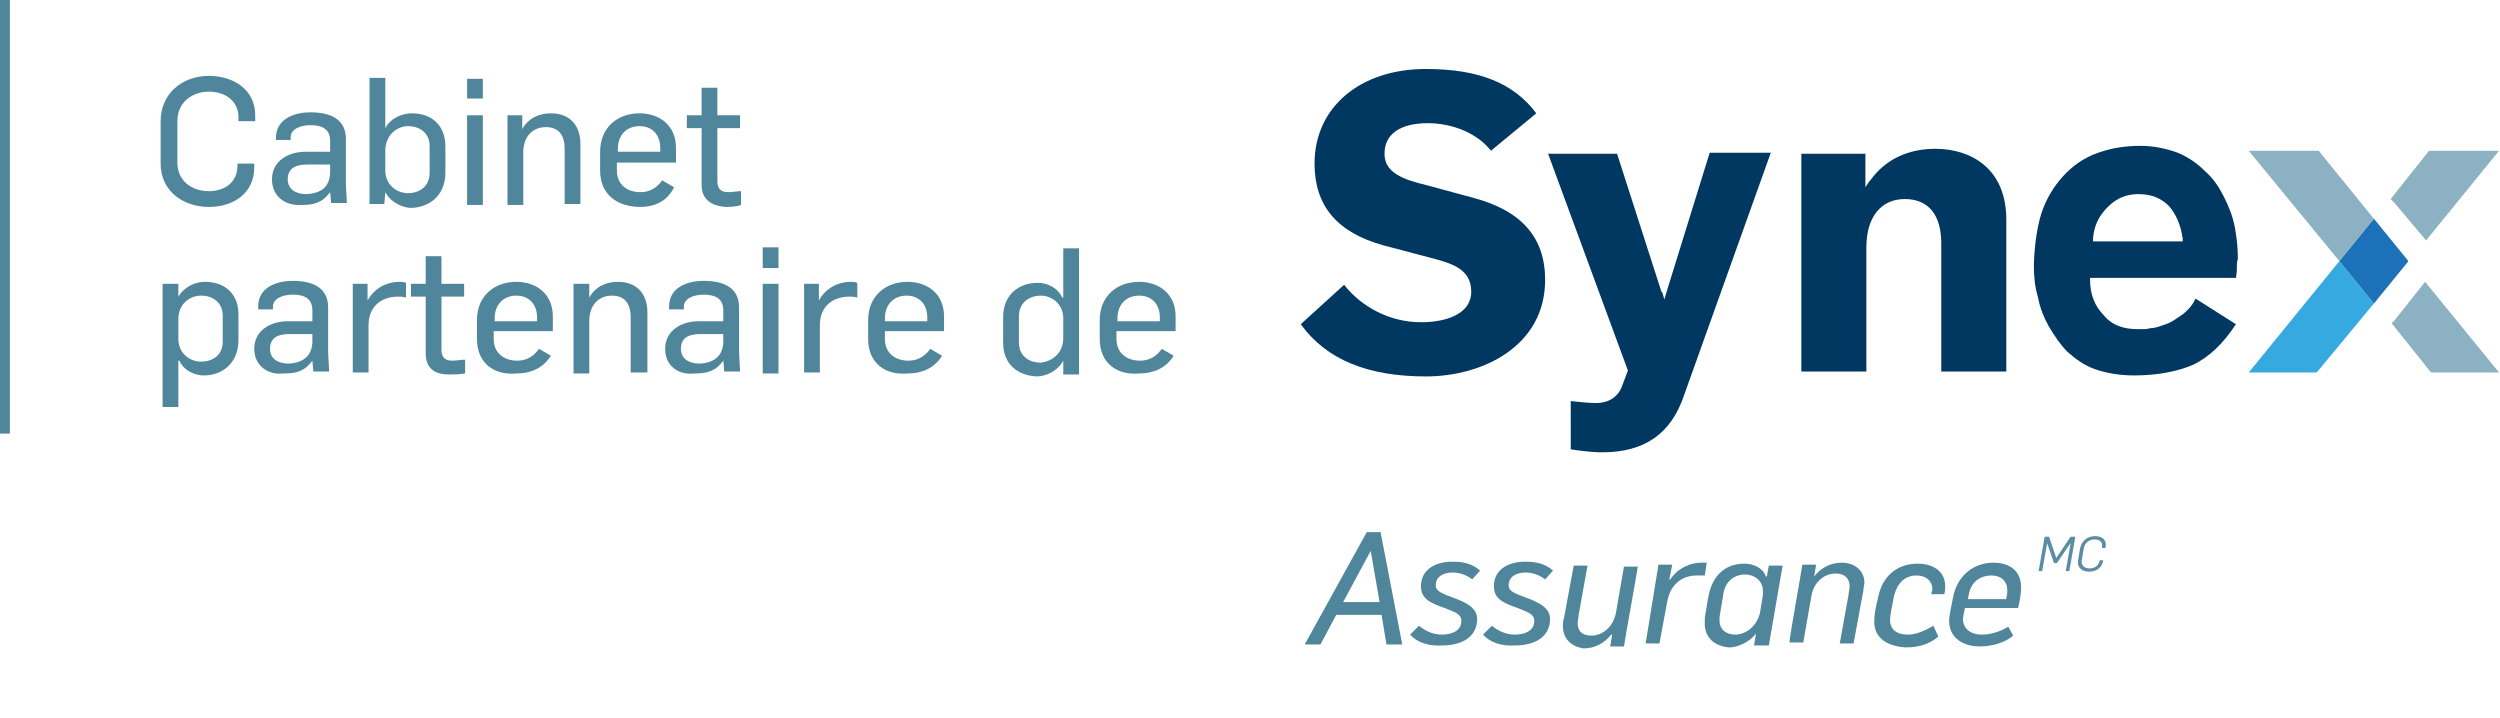 <?xml version="1.0" encoding="utf-8"?>
<!-- Generator: Adobe Illustrator 24.2.3, SVG Export Plug-In . SVG Version: 6.00 Build 0)  -->
<svg version="1.1" id="Layer_1" xmlns="http://www.w3.org/2000/svg" xmlns:xlink="http://www.w3.org/1999/xlink" x="0px" y="0px"
	 viewBox="0 0 253.7 72.9" style="enable-background:new 0 0 253.7 72.9;" xml:space="preserve">
<style type="text/css">
	.st0{fill:#003862;}
	.st1{opacity:0.3;fill:#153960;enable-background:new    ;}
	.st2{fill:#1D71B8;}
	.st3{fill:#8CB1C3;}
	.st4{fill:#36A9E1;}
	.st5{fill:#50869C;}
	.st6{fill:#5A8CA4;}
</style>
<g>
	<g>
		<g>
			<g>
				<path class="st0" d="M132,32.9c2.6,3.6,6.8,5.3,12.7,5.3c5.8,0,12.1-3.1,12.1-9.8c0-4.3-2.4-7-7.2-8.3l0,0l-4.8-1.3
					c-2.5-0.6-4.3-1.3-4.3-3.2c0-2,1.6-3.1,4.4-3.1c2.6,0,5.1,1.1,6.4,2.8l4.6-3.8C153.6,8.4,150,7,144.7,7
					c-6.7,0-11.3,3.9-11.3,9.6c0,4.3,2.3,7,7,8.3l5.3,1.4c1.8,0.5,3.6,1.1,3.6,3.3c0,2.3-2.6,3.1-5.1,3.1c-3.1,0-6-1.5-7.8-3.8
					L132,32.9z"/>
			</g>
			<g>
				<path class="st0" d="M159.4,45.6c0.7,0.1,2,0.3,3.2,0.3c4.3,0,7-1.9,8.3-5.8l8.8-24.6h-6.2l-4.4,14.2l-0.2,0.7l-0.2-0.7
					l-0.1-0.1l-4.5-14h-7l8.1,22l-0.6,1.6c-0.4,1.1-1.4,1.7-2.6,1.7c-0.8,0-1.6-0.1-2.6-0.2V45.6z"/>
			</g>
			<g>
				<path class="st0" d="M197,37.7h6.6V22.3c0-5.3-3.7-7.2-7.2-7.2c-2.8,0-5.1,1.1-6.6,3.2l-0.1,0.1l-0.4,0.6v-3.4h-6.5v22.1h6.6
					V25.1c0-3.1,1.5-4.9,3.9-4.9s3.7,1.6,3.7,4.5V37.7z"/>
			</g>
			<g>
				<path class="st0" d="M221.5,31.9c-0.6,0.4-1.1,0.8-1.7,1c-0.6,0.2-1.1,0.4-1.5,0.4c-0.2,0-0.4,0.1-0.6,0.1c-0.2,0-0.5,0-0.8,0
					c-1.4,0-2.6-0.4-3.4-1.4c-0.9-0.9-1.4-2.1-1.4-3.6v-0.2h14.8c0.1-0.5,0.1-0.9,0.1-1.3s0.1-0.6,0.1-0.6c0-1.1-0.1-2.1-0.3-3.2
					s-0.6-2.1-1.1-3.1s-1.1-1.9-1.9-2.6c-0.7-0.7-1.6-1.4-2.8-1.9c-1.1-0.4-2.4-0.7-3.8-0.7c-1.8,0-3.3,0.3-4.8,0.9
					c-1.4,0.6-2.5,1.5-3.4,2.6s-1.6,2.4-2,3.9c-0.6,2.3-0.6,4.8-0.6,4.8c0,1.1,0.1,2.1,0.4,3.1c0.2,1.1,0.6,2.1,1.1,3
					c0.6,1,1.2,1.9,1.9,2.6c0.8,0.7,1.7,1.4,2.9,1.8c1.2,0.4,2.5,0.6,3.9,0.6c2.3,0,4.4-0.4,6-1.1c1.6-0.8,3-2.1,4.3-4.1l-4.1-2.6
					C222.5,31,222,31.5,221.5,31.9z M212.4,24.2c0.1-1.3,0.6-2.3,1.5-3.2c0.9-0.9,1.9-1.3,3.1-1.3c1.3,0,2.3,0.4,3.1,1.2
					c0.7,0.8,1.2,1.9,1.4,3.3v0.3h-9.1V24.2z"/>
			</g>
		</g>
		<g>
			<g>
				<polygon class="st1" points="237.4,26.5 240.9,30.8 244.4,26.5 240.9,22.2 				"/>
				<polygon class="st2" points="237.4,26.5 240.9,30.8 244.4,26.5 240.9,22.2 				"/>
			</g>
			<g>
				<g>
					<polygon class="st3" points="243,32.5 242.7,32.8 246.7,37.8 253.6,37.8 246.1,28.6 					"/>
					<polygon class="st3" points="246.2,24.4 253.6,15.3 246.5,15.3 242.6,20.2 243,20.6 					"/>
				</g>
			</g>
			<polygon class="st3" points="235.3,15.3 228.2,15.3 237.4,26.5 240.9,22.2 			"/>
			<polygon class="st4" points="228.2,37.8 235.1,37.8 240.9,30.8 237.4,26.5 			"/>
		</g>
	</g>
</g>
<g>
	<path class="st5" d="M16.5,28.8h1.6v1.3l0,0c0.7-1.1,1.8-1.5,2.7-1.5c2,0,3.4,1.2,3.4,3.3v2.6c0,2.4-1.7,3.6-3.5,3.6
		c-1.1,0-2.1-0.6-2.5-1.5h-0.1v4.7h-1.6V28.8z M22.6,34.7V32c0-1.2-0.9-2-2.2-2c-1.1,0-2.3,0.8-2.3,2.4v2c0,1.4,1.1,2.3,2.3,2.3
		C21.5,36.7,22.6,36.1,22.6,34.7z"/>
	<path class="st5" d="M25.8,35.4c0-1.9,1.7-2.8,3.4-2.8h2.5v-1.1c0-1.2-0.8-1.6-2-1.6c-1,0-2,0.4-2,1.2v0.3h-1.5v-0.3
		c0-1.9,1.8-2.6,3.5-2.6c1.9,0,3.6,0.6,3.6,2.7v4.4c0,0.5,0.1,1.8,0.1,2.1h-1.6c0-0.2-0.1-0.9-0.1-1.1l0,0c-0.8,1.1-1.7,1.3-2.9,1.3
		C27.2,38.1,25.8,37.1,25.8,35.4z M31.7,34.6v-0.7h-2.3c-1.1,0-2,0.3-2,1.5c0,1,0.8,1.5,1.9,1.5C31.1,36.8,31.7,35.8,31.7,34.6z"/>
	<path class="st5" d="M35.7,28.8h1.6v1.7l0,0c0.7-1.3,2-1.9,3.2-1.9c0.2,0,0.5,0,0.7,0.1v1.5c-0.3-0.1-0.6-0.1-0.8-0.1
		c-1.7,0-3,1-3,2.9v4.8h-1.6v-9H35.7z"/>
	<path class="st5" d="M43.2,35.9v-5.8h-1.5v-1.3h1.5V26h1.6v2.8h2.3v1.3h-2.3v5.4c0,0.8,0.4,1.1,1.1,1.1c0.5,0,0.8-0.1,1.3-0.1v1.4
		C46.7,38,45.9,38,45.5,38C44.3,38,43.2,37.5,43.2,35.9z"/>
	<path class="st5" d="M48.4,34.4v-1.9c0-2.5,1.8-3.9,4-3.9c2,0,3.7,1.2,3.7,3.5v1.5h-6v0.8c0,1.4,1,2.2,2.4,2.2c1,0,1.7-0.5,2.2-1.2
		l1.2,0.7c-0.8,1.3-2.1,1.8-3.5,1.8C50.2,38.1,48.4,36.9,48.4,34.4z M54.5,32.6v-0.4c0-1.3-0.8-2.2-2.1-2.2s-2.2,0.9-2.2,2.3v0.3
		C50.2,32.6,54.5,32.6,54.5,32.6z"/>
	<path class="st5" d="M58.2,28.8h1.6v1.4l0,0c0.6-1.1,1.7-1.6,2.9-1.6c2,0,3,1.3,3,3.1v6.1H64v-5.6c0-1.5-0.7-2.2-1.9-2.2
		c-1.3,0-2.3,0.9-2.3,2.6v5.3h-1.6V28.8z"/>
	<path class="st5" d="M67.5,35.4c0-1.9,1.7-2.8,3.4-2.8h2.5v-1.1c0-1.2-0.8-1.6-2-1.6c-1,0-2,0.4-2,1.2v0.3h-1.5v-0.3
		c0-1.9,1.8-2.6,3.5-2.6c1.9,0,3.6,0.6,3.6,2.7v4.4c0,0.5,0.1,1.8,0.1,2.1h-1.6c0-0.2-0.1-0.9-0.1-1.1l0,0c-0.8,1.1-1.7,1.3-2.9,1.3
		C68.8,38.1,67.5,37.1,67.5,35.4z M73.4,34.6v-0.7h-2.3c-1.1,0-2,0.3-2,1.5c0,1,0.8,1.5,1.9,1.5C72.8,36.8,73.4,35.8,73.4,34.6z"/>
	<path class="st5" d="M77.4,25.1H79v2.1h-1.6V25.1z M77.4,28.8H79v9.1h-1.6V28.8z"/>
	<path class="st5" d="M81.5,28.8h1.6v1.7l0,0c0.7-1.3,2-1.9,3.2-1.9c0.2,0,0.5,0,0.7,0.1v1.5c-0.3-0.1-0.6-0.1-0.8-0.1
		c-1.7,0-3,1-3,2.9v4.8h-1.6v-9H81.5z"/>
	<path class="st5" d="M88.1,34.4v-1.9c0-2.5,1.8-3.9,4-3.9c2,0,3.7,1.2,3.7,3.5v1.5h-6v0.8c0,1.4,1,2.2,2.4,2.2c1,0,1.7-0.5,2.2-1.2
		l1.2,0.7c-0.8,1.3-2.1,1.8-3.5,1.8C89.9,38.1,88.1,36.9,88.1,34.4z M94.1,32.6v-0.4c0-1.3-0.8-2.2-2.1-2.2c-1.3,0-2.2,0.9-2.2,2.3
		v0.3C89.8,32.6,94.1,32.6,94.1,32.6z"/>
	<path class="st5" d="M101.8,34.8v-2.6c0-2.4,1.7-3.5,3.5-3.5c1.1,0,2.1,0.6,2.5,1.5h0.1v-5h1.6V38h-1.6v-1.4l0,0
		c-0.6,1.1-1.8,1.6-2.7,1.6C103.2,38.1,101.8,36.9,101.8,34.8z M107.9,34.3v-2c0-1.4-1.1-2.3-2.3-2.3c-1,0-2.2,0.6-2.2,2.1v2.7
		c0,1.2,0.9,2,2.2,2C106.7,36.7,107.9,35.9,107.9,34.3z"/>
	<path class="st5" d="M111.6,34.4v-1.9c0-2.5,1.8-3.9,4-3.9c2,0,3.7,1.2,3.7,3.5v1.5h-6v0.8c0,1.4,1,2.2,2.4,2.2
		c1,0,1.7-0.5,2.2-1.2l1.2,0.7c-0.8,1.3-2.1,1.8-3.5,1.8C113.4,38.1,111.6,36.9,111.6,34.4z M117.7,32.6v-0.4c0-1.3-0.8-2.2-2.1-2.2
		c-1.3,0-2.2,0.9-2.2,2.3v0.3C113.4,32.6,117.7,32.6,117.7,32.6z"/>
</g>
<g>
	<path class="st5" d="M138.7,54h1.4l2.2,11.4h-1.6l-0.5-3h-4.6l-1.6,3h-1.6L138.7,54z M140,61.1l-0.9-5.2l0,0l-2.8,5.2H140z"/>
	<path class="st5" d="M143.1,64.4l0.9-0.9c0.6,0.5,1.4,0.9,2.3,0.9c0.9,0,2-0.3,2-1.4c0-0.7-0.7-0.9-1.7-1.3
		c-1.4-0.5-2.4-0.9-2.4-2.2c0-1.6,1.3-2.5,3.2-2.5c1.1,0,2,0.2,2.8,0.9l-0.8,0.9c-0.5-0.4-1.2-0.7-2-0.7c-0.9,0-1.7,0.4-1.7,1.3
		c0,0.5,0.4,0.7,1.1,1c1.3,0.5,3.1,1,3.1,2.4c0,2-1.8,2.7-3.5,2.7C145,65.6,143.8,65.2,143.1,64.4z"/>
	<path class="st5" d="M150.5,64.4l0.9-0.9c0.6,0.5,1.4,0.9,2.3,0.9c0.9,0,2-0.3,2-1.4c0-0.7-0.7-0.9-1.7-1.3
		c-1.4-0.5-2.4-0.9-2.4-2.2c0-1.6,1.3-2.5,3.2-2.5c1.1,0,2,0.2,2.8,0.9l-0.8,0.9c-0.5-0.4-1.2-0.7-2-0.7c-0.9,0-1.7,0.4-1.7,1.3
		c0,0.5,0.4,0.7,1.1,1c1.3,0.5,3.1,1,3.1,2.4c0,2-1.8,2.7-3.5,2.7C152.4,65.6,151.2,65.2,150.5,64.4z"/>
	<path class="st5" d="M158.6,63.5c0-0.2,0-0.5,0.1-0.7l1-5.4h1.4l-0.9,5c0,0.2-0.1,0.6-0.1,0.8c0,0.9,0.5,1.3,1.4,1.3
		c1.3,0,2.3-1.1,2.5-2.4l0.8-4.6h1.4c-0.1,0.8-1.3,7.3-1.4,8.1h-1.4l0.2-1.2h-0.1c-0.7,0.9-1.7,1.4-2.8,1.4
		C159.4,65.6,158.6,64.8,158.6,63.5z"/>
	<path class="st5" d="M168.3,57.3h1.4l-0.3,1.5h0.1c0.8-1.2,2.1-1.7,3.1-1.7c0.2,0,0.4,0,0.6,0l-0.2,1.3c-0.2,0-0.6,0-0.8,0
		c-1.6,0-2.7,1-3,2.6l-0.8,4.3H167L168.3,57.3z"/>
	<path class="st5" d="M173,63.3c0-0.2,0-0.4,0-0.6c0.1-0.5,0.3-1.9,0.4-2.3c0.4-2,1.7-3.2,3.6-3.2c0.9,0,1.9,0.4,2.2,1.3h0.1
		l0.2-1.1h1.4l-1.4,8.1H178l0.2-1.2l0,0c-0.7,0.9-1.9,1.4-2.7,1.4C174,65.6,173,64.7,173,63.3z M178.6,62.2l0.3-1.8
		c0-0.1,0-0.3,0-0.4c0-1.1-0.9-1.7-1.8-1.7c-1.1,0-2,0.7-2.2,1.9l-0.4,2.4c0,0.1,0,0.2,0,0.4c0,0.9,0.7,1.4,1.6,1.4
		C177.2,64.4,178.3,63.5,178.6,62.2z"/>
	<path class="st5" d="M182.9,57.3h1.4l-0.2,1.2l0,0c0.7-0.9,1.7-1.4,2.8-1.4c1.4,0,2.3,0.9,2.3,2c0,0.2-0.1,0.6-0.1,0.8l-1,5.4h-1.4
		l0.9-5c0-0.2,0.1-0.5,0.1-0.8c0-0.8-0.5-1.3-1.4-1.3c-1.3,0-2.3,1-2.5,2.4l-0.8,4.6h-1.4C181.6,64.6,182.8,58.1,182.9,57.3z"/>
	<path class="st5" d="M190.2,63.1c0-0.7,0.1-1.3,0.4-2.5c0.4-2.1,1.9-3.4,4-3.4c1.6,0,2.8,0.8,2.8,2.3c0,0.2,0,0.5-0.1,0.8H196
		c0-0.2,0.1-0.4,0.1-0.5c0-0.8-0.6-1.4-1.6-1.4c-1.3,0-2,0.9-2.3,2.1c-0.2,1-0.4,2-0.4,2.4c0,1,0.7,1.5,1.8,1.5c1,0,1.9-0.5,2.6-0.9
		l0.5,1.1c-0.7,0.6-1.7,1.1-3.3,1.1C191.6,65.6,190.2,64.8,190.2,63.1z"/>
	<path class="st5" d="M197.8,63c0-0.6,0.2-1.3,0.4-2.4c0.4-2.1,2-3.5,4.1-3.5c1.6,0,2.8,0.8,2.8,2.5c0,0.5-0.1,1.3-0.3,2.1h-5.4
		c-0.1,0.6-0.2,0.9-0.2,1.1c0,1,0.8,1.6,1.9,1.6c1.2,0,2.2-0.5,2.7-0.8l0.5,0.9c-0.8,0.7-2.1,1.1-3.4,1.1
		C199.3,65.6,197.8,64.8,197.8,63z M203.6,60.7c0.1-0.4,0.1-0.6,0.1-0.8c0-0.9-0.6-1.5-1.6-1.5c-1.3,0-2.1,0.8-2.3,1.9
		c0,0.1-0.1,0.4-0.1,0.5h3.9V60.7z"/>
</g>
<g>
	<path class="st5" d="M16.3,16.6v-4.3c0-2.8,2.2-4.6,4.9-4.6c2.5,0,4.7,1.4,4.7,4v0.6h-1.7v-0.4c0-1.7-1.4-2.6-3-2.6s-3.2,1-3.2,3
		v4.2c0,1.8,1.4,2.9,3.2,2.9c1.6,0,2.9-0.9,2.9-2.6v-0.2h1.7V17c0,2.6-2.1,4-4.6,4C18.6,21,16.3,19.4,16.3,16.6z"/>
	<path class="st5" d="M27.6,18.2c0-1.9,1.7-2.8,3.4-2.8h2.5v-1.1c0-1.2-0.8-1.6-2-1.6c-1,0-2,0.4-2,1.2v0.3H28V14
		c0-1.9,1.8-2.6,3.5-2.6c1.9,0,3.6,0.6,3.6,2.7v4.4c0,0.5,0.1,1.8,0.1,2.1h-1.6c0-0.2-0.1-0.9-0.1-1.1l0,0c-0.8,1.1-1.7,1.3-2.9,1.3
		C28.9,20.9,27.6,19.9,27.6,18.2z M33.5,17.4v-0.7h-2.3c-1.1,0-2,0.3-2,1.5c0,1,0.8,1.5,1.9,1.5C32.9,19.6,33.5,18.7,33.5,17.4z"/>
	<path class="st5" d="M39.1,19.5L39.1,19.5L39,20.7h-1.5V7.9h1.6V13l0,0c0.6-1.1,1.8-1.5,2.7-1.5c2,0,3.4,1.2,3.4,3.4v2.6
		c0,2.4-1.7,3.6-3.6,3.6C40.5,21,39.5,20.3,39.1,19.5z M43.6,17.5v-2.7c0-1.2-0.9-2-2.2-2c-1.1,0-2.3,0.9-2.3,2.5v2
		c0,1.4,1.1,2.3,2.3,2.3C42.5,19.6,43.6,19,43.6,17.5z"/>
	<path class="st5" d="M47.3,8H49v2h-1.6V8H47.3z M47.3,11.7H49v9.1h-1.6v-9.1H47.3z"/>
	<path class="st5" d="M51.5,11.7H53v1.4l0,0c0.6-1.1,1.7-1.6,2.9-1.6c2,0,3,1.3,3,3.1v6.1h-1.6v-5.6c0-1.5-0.7-2.2-1.9-2.2
		c-1.3,0-2.3,0.9-2.3,2.6v5.3h-1.6C51.5,20.8,51.5,11.7,51.5,11.7z"/>
	<path class="st5" d="M60.9,17.3v-1.9c0-2.5,1.8-3.9,4-3.9c2,0,3.7,1.2,3.7,3.5v1.5h-6v0.8c0,1.4,1,2.2,2.4,2.2c1,0,1.7-0.5,2.2-1.2
		l1.2,0.7c-0.7,1.5-2.1,2-3.4,2C62.7,21,60.9,19.8,60.9,17.3z M67,15.5V15c0-1.3-0.8-2.2-2.1-2.2c-1.3,0-2.2,0.9-2.2,2.3v0.3H67
		V15.5z"/>
	<path class="st5" d="M71.2,18.8V13h-1.5v-1.3h1.5V8.9h1.6v2.8h2.3V13h-2.3v5.4c0,0.8,0.4,1.1,1.1,1.1c0.5,0,0.8-0.1,1.3-0.1v1.4
		C74.7,21,73.9,21,73.6,21C72.3,20.9,71.2,20.3,71.2,18.8z"/>
</g>
<rect class="st5" width="1" height="44"/>
<g>
	<polygon class="st6" points="207.495,54.469 207.939,54.469 208.667,56.618 208.676,56.618 210.124,54.469 
		210.605,54.469 209.997,57.951 209.63,57.951 210.128,55.133 210.107,55.133 208.735,57.136 208.438,57.136 
		207.754,55.143 207.74,55.143 207.241,57.951 206.88,57.951 	"/>
	<path class="st6" d="M210.866,57.059c0-0.073,0.004-0.152,0.019-0.23c0.034-0.194,0.17-0.997,0.205-1.192
		c0.147-0.761,0.762-1.231,1.534-1.231c0.62,0,1.075,0.313,1.075,0.85c0,0.084-0.015,0.205-0.045,0.357h-0.357
		c0.025-0.152,0.031-0.211,0.031-0.264c0-0.381-0.293-0.61-0.772-0.61c-0.556,0-0.998,0.364-1.09,0.893
		l-0.204,1.173c-0.01,0.059-0.015,0.123-0.015,0.181c0,0.448,0.342,0.694,0.817,0.694
		c0.542,0,0.917-0.314,1.001-0.763c0-0.006,0.015-0.059,0.015-0.064h0.355l-0.024,0.127
		c-0.121,0.632-0.684,1.032-1.406,1.032C211.38,58.011,210.866,57.698,210.866,57.059"/>
</g>
</svg>
